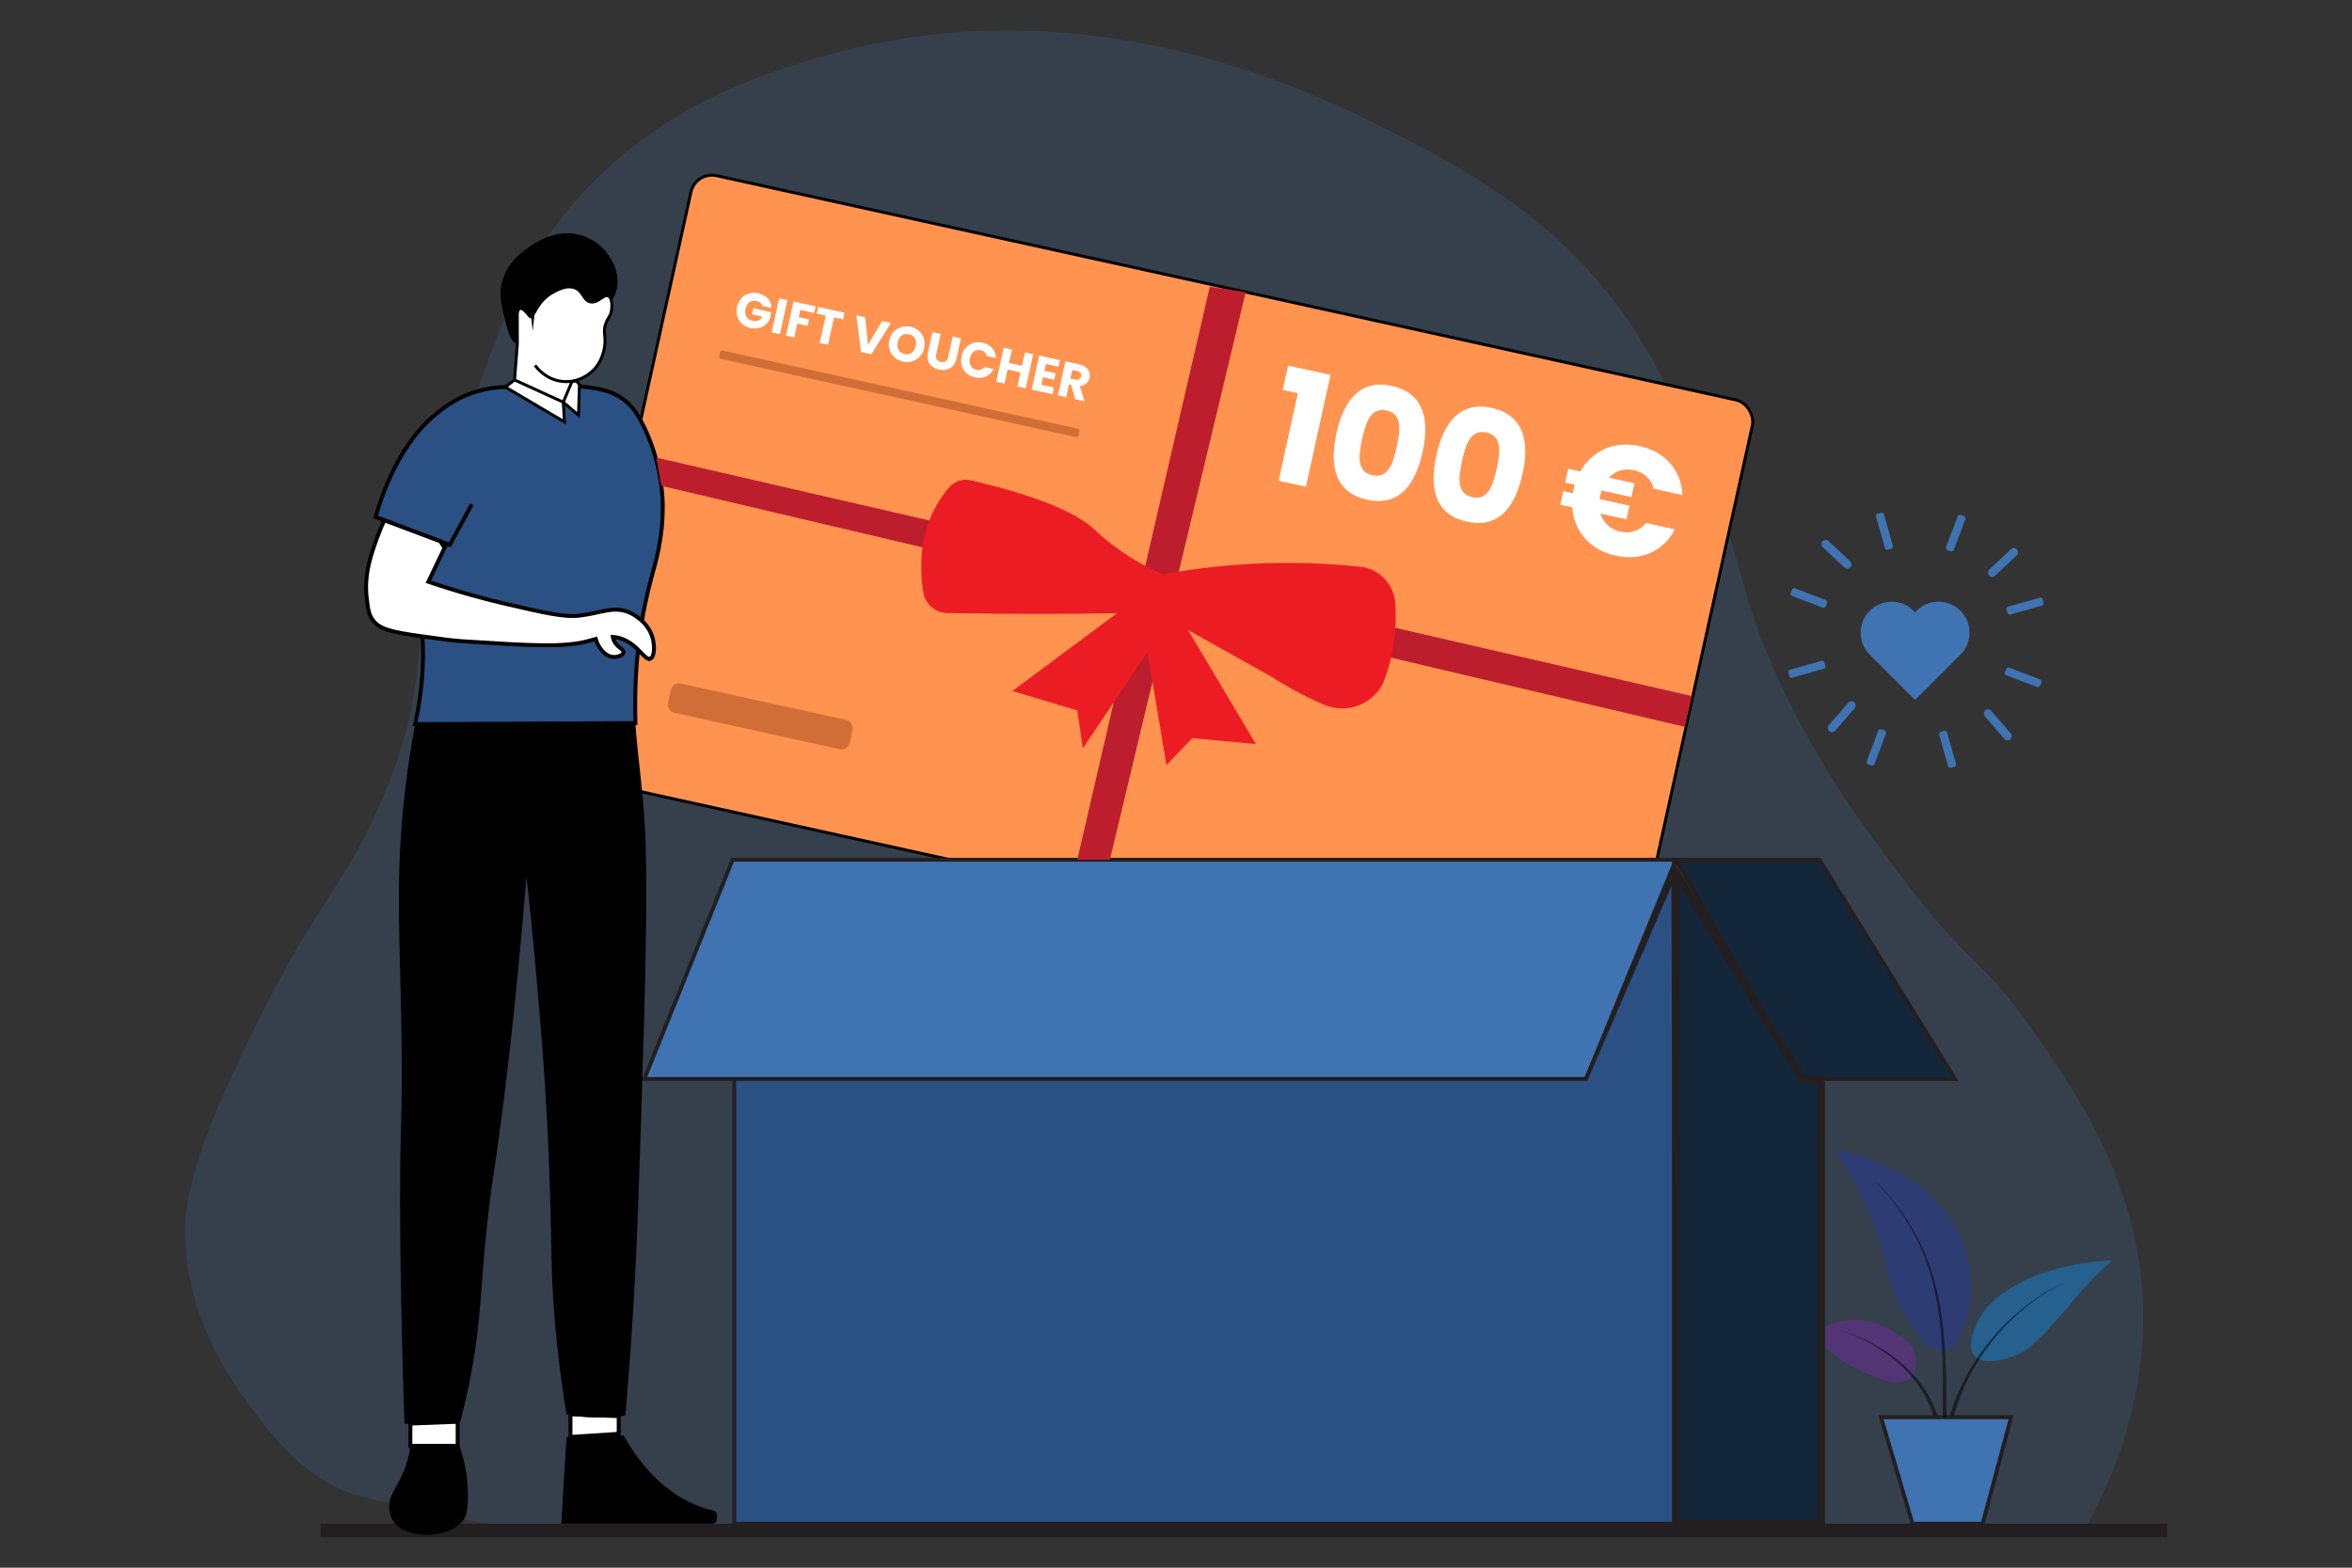 <?xml version="1.0" encoding="UTF-8"?>
<svg id="Layer_2" data-name="Layer 2" xmlns="http://www.w3.org/2000/svg" viewBox="0 0 600 400">
  <rect x="0" y="0" width="600" height="400" fill="#333333" stroke="none"/>
  <defs>
    <style>
      .cls-1, .cls-2 {
        fill: #2b5084;
      }

      .cls-1, .cls-2, .cls-3, .cls-4, .cls-5, .cls-6, .cls-7, .cls-8 {
        stroke-miterlimit: 10;
      }

      .cls-1, .cls-5, .cls-7, .cls-8 {
        stroke: #231f20;
      }

      .cls-9, .cls-3, .cls-6 {
        fill: #fff;
      }

      .cls-2, .cls-3, .cls-4, .cls-6 {
        stroke: #000;
      }

      .cls-10 {
        opacity: .5;
      }

      .cls-3, .cls-4 {
        stroke-width: .75px;
      }

      .cls-4 {
        fill: #ff934f;
      }

      .cls-5, .cls-11, .cls-12 {
        fill: #3f73b2;
      }

      .cls-13 {
        fill: #bd1e2d;
      }

      .cls-14 {
        fill: #ec1c24;
      }

      .cls-15 {
        fill: #1c75bb;
      }

      .cls-15, .cls-16, .cls-17 {
        opacity: .6;
      }

      .cls-18 {
        fill: #d16e37;
      }

      .cls-11 {
        opacity: .2;
      }

      .cls-7 {
        stroke-width: 2px;
      }

      .cls-7, .cls-8 {
        fill: #14263a;
      }

      .cls-16 {
        fill: #2b398f;
      }

      .cls-17 {
        fill: #662d90;
      }

      .cls-19 {
        fill: #231f20;
      }
    </style>
  </defs>
  <path class="cls-11" d="M65.38,360.87c-4.02-5.21-15.15-19.66-17.7-38.9-1.79-13.51,1.13-25.74,14.08-53.11,18.17-38.4,24.45-39.81,34.6-62.37,16.8-37.32,4.93-45.32,22.13-96.97,8.86-26.61,14.9-44.11,30.98-61.16,21.57-22.87,47.5-30.39,62.77-34.6,67.9-18.77,126.84,11.63,144.86,20.92,16.96,8.75,40.3,21.12,57.94,46.68,8.62,12.49,14.42,26,19.31,37.42,10.96,25.56,8.43,29.07,17.3,49.9,10.63,24.95,23.86,42.41,33.8,55.53,17.54,23.14,19.65,19.63,32.19,37.42,11.43,16.22,27.35,38.81,28.97,69.61,.54,10.18,.13,32.82-15.09,59.35H133.31c-5.54-1.07-13.09-2.56-22.06-4.43-18.42-3.83-21.69-4.84-25.35-6.64-9.92-4.89-15.44-12.05-20.52-18.64Z"/>
  <path d="M144.52,366.64l-1.34,22.13h38.61c.6,0,1.09-.49,1.09-1.09v-1.19c0-.51-.35-.94-.85-1.05-.68-.16-1.36-.34-2.04-.55-10.97-3.41-17.54-12.6-20.92-18.64l-14.55,.4Z"/>
  <polygon class="cls-6" points="145.53 360.87 145.53 366.64 157.83 365.84 157.83 361.34 145.53 360.87"/>
  <path class="cls-17" d="M486.95,351.82c-2.44,1.98-6.5,.39-10.26-1.14-3.47-1.41-8.85-4.2-14.35-9.93,1.42-1.19,3.76-2.79,6.97-3.55,6.76-1.62,12.15,1.66,13.95,2.75,2.31,1.4,4.61,2.8,5.3,5.57,.51,2.05,.15,4.88-1.61,6.3Z"/>
  <polygon class="cls-6" points="104.69 363.23 104.69 368.92 116.75 368.92 116.75 362.77 104.69 363.23"/>
  <path d="M131.98,87.79c-1.69-.53-2.29-2.83-3.08-5.9-1-3.85-1.8-6.93-.6-10.66,1.46-4.56,4.92-6.96,6.57-8.11,1.74-1.21,6.86-4.78,12.94-3.22,3.77,.97,5.99,3.41,6.57,4.09,.97,1.14,4.16,5.26,2.88,10.06-.66,2.5-2.22,4-3.22,4.96-3.04,2.93-8.03,5.01-10.13,3.35-.97-.77-.83-1.95-1.61-2.08-1.08-.18-1.79,2.01-3.96,4.23-.7,.72-3.96,4.04-6.37,3.29Z"/>
  <rect class="cls-4" x="157.26" y="71.6" width="277.25" height="157.65" rx="5.48" ry="5.48" transform="translate(39.24 -60.08) rotate(12.41)"/>
  <rect class="cls-19" x="81.75" y="388.77" width="471.06" height="3.49"/>
  <polygon class="cls-5" points="186.9 219.36 164.37 275.3 404.59 275.3 427.53 219.36 186.9 219.36"/>
  <polygon class="cls-8" points="427.53 219.36 464.14 219.36 498.75 275.3 459.72 275.3 427.53 219.36"/>
  <polygon class="cls-1" points="426.86 223.69 427.53 388.77 187.3 388.77 187.3 275.3 404.59 275.3 426.86 223.69"/>
  <polygon class="cls-7" points="464.55 275.3 464.55 388.77 427.53 388.77 427.53 222.62 459.72 275.3 464.55 275.3"/>
  <path class="cls-2" d="M120.37,128.69c-1.88,3.44-3.76,6.89-5.63,10.33-6.3-2.37-12.61-4.74-18.91-7.11,.69-2.55,4.77-17.05,14.49-25.48,1.91-1.66,5.42-4.71,11-6.44,3.07-.95,5.76-1.2,7.6-1.24,8.84-.98,15.84-.56,20.57,0,3.76,.45,6.8,1.08,9.66,3.25,1.73,1.32,3.33,3.15,5.23,7.11,4.54,9.47,4.69,18.41,4.69,19.99,.05,8.38-1.83,14.35-2.95,18.51-2.26,8.37-4.49,20.57-4.02,36.89-18.73,.09-37.47,.18-56.2,.27,2.07-9.44,2.2-16.96,1.88-22.27-.26-4.34-.95-9.4,1.34-15.29,1.39-3.58,3.44-6.73,4.98-8.43"/>
  <polygon class="cls-3" points="131.27 96.94 128.91 98.75 144 107.65 143.69 102.62 147.57 105.94 147.82 98.15 147.12 97.29 131.27 96.94"/>
  <path class="cls-3" d="M136.5,93.22c.35,.49,2.77,3.75,7.14,4.12,1.05,.09,2.06,0,3-.23,2.37-.57,4.34-2.01,5.55-3.59,1.7-2.23,2.04-4.89,2.11-5.73,.21-2.32-.48-3.11,.2-5.13,.55-1.63,1.26-1.91,1.51-3.52,.16-1.06,.18-3.12-.8-3.62-1.21-.62-2.53,1.85-4.53,1.51-1.92-.32-1.83-2.8-4.12-3.62-1.9-.68-3.89,.33-5.23,1.01-2.63,1.33-3.93,3.43-4.33,4.12-1.57,2.75-1.17,1.75-1.07,2.69,.14-1.1-.03,.54-1.25-1.08-.16-.21-1.33-1.74-2.11-1.41-.62,.26-.61,1.56-.6,1.71v7.34l-.7,9.15,12.42,5.68,2.26-5.37"/>
  <path d="M105.89,184.76c-.48,2.62-1.19,6.69-1.88,11.67-3.39,24.42-2.06,39.19-1.61,66.53,.43,26.01-.63,21.21-.27,55.26,.2,18.26,.65,33.67,1.07,45.07,4.74-.18,9.48-.36,14.22-.54,.67-2.54,1.7-6.67,2.68-11.8,2.76-14.45,2.37-22.39,4.29-39.7,.8-7.24,1.41-10.67,2.41-17.7,1.97-13.79,4.64-35.54,7.51-69.75,.71,6.33,1.7,15.7,2.68,27.09,1.14,13.18,2.54,29.46,3.22,50.16,.61,18.42,.16,25.67,1.88,41.85,.81,7.63,1.75,13.87,2.41,17.97,1.23,.25,2.55,.46,3.96,.6,4.22,.44,7.98,.2,11.07-.27,.39-4.56,.93-11.1,1.48-18.98,.85-12.28,1.58-25.65,2.55-57.07,1.01-32.78,1.51-49.53,1.21-67.6-.21-12.82-2.33-26.04-2.68-33.06l-56.2,.27Z"/>
  <path d="M104.69,368.92c-.38,2.92-1.13,5.13-1.76,6.64-1.77,4.25-3.92,6.05-3.62,9.39,.05,.54,.2,2.02,1.14,3.35,3.39,4.78,14.76,4.32,17.97-.8,.32-.51,.85-1.52,.94-5.03,.14-5.14-.82-9.68-2.08-13.41l-12.59-.13Z"/>
  <rect class="cls-18" x="170.22" y="178.96" width="47.47" height="7.65" rx="2.11" ry="2.11" transform="translate(43.82 -37.41) rotate(12.41)"/>
  <rect class="cls-18" x="182.46" y="99.39" width="93.89" height="2.19" rx=".6" ry=".6" transform="translate(26.96 -46.96) rotate(12.41)"/>
  <polygon class="cls-13" points="168.69 123.96 429.71 185.44 431.6 177.62 167.44 116.76 168.69 123.96"/>
  <polygon class="cls-13" points="308.62 73.17 274.82 219.36 283.14 219.36 317.78 74.53 308.62 73.17"/>
  <path class="cls-14" d="M290.45,143.45c-6.43-3.69-10.48-7.61-11.4-8.45-3.81-3.5-12.12-7.93-31.4-12.45-2.01-.47-4.12,.21-5.48,1.77-.89,1.03-1.75,2.17-2.55,3.43-5.23,8.26-5.02,17.43-4.09,23.35,.47,3.03,3.06,5.26,6.12,5.32,4.3,.08,8.63,.13,13,.17,10.29,.08,20.39,.03,30.31-.13-8.9,6.62-17.79,13.23-26.69,19.85l16.56,4.96,1.41,9.66,16.5-24.55,4.83,28.84,6.57-6.89,16.23,1.53-17.3-29.11c7.11,3.98,14.22,7.96,21.33,11.94,1.68,1.09,3.46,2.17,5.37,3.22,2.76,1.52,5.47,2.82,8.1,3.93,6.02,2.55,13.07-.36,15.33-6.49,.02-.04,.03-.08,.05-.12,2.59-7.11,3.03-13.81,2.7-19.17-.3-4.91-4.04-8.93-8.94-9.45-7.21-.76-15.33-1.17-24.21-.89-9.82,.32-18.61,1.43-26.15,2.82-1.46-.63-3.64-1.63-6.17-3.08Z"/>
  <g>
    <path class="cls-9" d="M196.84,78.57l-2.34-.51c-.19-.65-.72-1.09-1.51-1.27-1.36-.3-2.48,.47-2.81,1.98-.35,1.61,.36,2.75,1.88,3.09,1.05,.23,1.9-.17,2.44-1.07l-2.69-.59,.34-1.56,4.61,1.01-.43,1.97c-.78,1.4-2.55,2.58-4.85,2.08-2.6-.57-4.03-2.8-3.46-5.4,.57-2.6,2.8-4.03,5.4-3.46,2.08,.46,3.36,1.86,3.42,3.74Z"/>
    <path class="cls-9" d="M198.76,76.12l2.12,.47-1.91,8.69-2.12-.47,1.91-8.69Z"/>
    <path class="cls-9" d="M202.41,76.92l5.66,1.25-.37,1.7-3.54-.78-.4,1.83,2.65,.58-.36,1.65-2.65-.58-.77,3.52-2.12-.47,1.91-8.69Z"/>
    <path class="cls-9" d="M208.72,78.31l6.72,1.48-.37,1.7-2.3-.51-1.54,7-2.12-.46,1.54-7-2.3-.51,.37-1.7Z"/>
    <path class="cls-9" d="M225.05,81.9l2.24,.49-5,8.01-2.65-.58-1.17-9.37,2.25,.5,.71,7.04,3.61-6.09Z"/>
    <path class="cls-9" d="M230.34,92.27c-2.46-.54-4.06-2.83-3.49-5.44,.58-2.61,2.99-4,5.45-3.46,2.48,.54,4.04,2.81,3.47,5.42-.57,2.61-2.96,4.02-5.43,3.48Zm.42-1.93c1.39,.3,2.51-.5,2.85-2.02,.34-1.55-.35-2.73-1.73-3.03-1.41-.31-2.52,.47-2.86,2.02-.33,1.52,.34,2.72,1.75,3.03Z"/>
    <path class="cls-9" d="M237.86,84.72l2.12,.47-1.14,5.2c-.23,1.03,.15,1.73,1.16,1.96,1,.22,1.67-.26,1.89-1.29l1.14-5.2,2.12,.47-1.14,5.19c-.53,2.4-2.47,3.22-4.48,2.78-2.02-.44-3.33-1.98-2.8-4.38l1.14-5.19Z"/>
    <path class="cls-9" d="M250.65,87.43c2.07,.46,3.37,1.96,3.45,3.95l-2.33-.51c-.2-.82-.77-1.34-1.58-1.51-1.3-.29-2.4,.48-2.74,2.02-.34,1.54,.34,2.7,1.64,2.98,.8,.18,1.54-.05,2.07-.71l2.33,.51c-.91,1.77-2.72,2.58-4.79,2.13-2.56-.56-3.97-2.78-3.4-5.38s2.78-4.04,5.35-3.47Z"/>
    <path class="cls-9" d="M260.34,95.03l-3.29-.73-.79,3.58-2.12-.47,1.91-8.69,2.12,.47-.75,3.41,3.29,.73,.75-3.41,2.12,.47-1.91,8.69-2.12-.47,.79-3.58Z"/>
    <path class="cls-9" d="M270.05,93.58l-3.21-.71-.39,1.76,2.84,.62-.36,1.63-2.84-.62-.42,1.91,3.21,.71-.37,1.7-5.33-1.17,1.91-8.69,5.33,1.17-.37,1.7Z"/>
    <path class="cls-9" d="M275.35,92.97c2.13,.47,2.92,1.93,2.59,3.44-.24,1.09-1.06,1.99-2.49,2.09l1.25,3.88-2.39-.53-1.08-3.68-.51-.11-.72,3.28-2.12-.46,1.91-8.69,3.55,.78Zm-.51,1.73l-1.31-.29-.47,2.16,1.31,.29c.79,.17,1.25-.15,1.4-.83,.14-.64-.14-1.15-.93-1.32Z"/>
  </g>
  <g>
    <path class="cls-9" d="M331.09,100.34l-3.87-.85,1.37-6.21,10.83,2.38-6.28,28.53-6.96-1.53,4.91-22.32Z"/>
    <path class="cls-9" d="M355.1,98.49c8.13,1.79,9.64,8.51,7.8,16.88-1.86,8.44-6.05,13.91-14.18,12.12-8.13-1.79-9.64-8.51-7.79-16.96,1.84-8.37,6.04-13.83,14.17-12.05Zm-1.38,6.25c-3.95-.87-5.26,2.86-6.22,7.24-1,4.53-1.36,8.39,2.59,9.26,3.95,.87,5.24-2.78,6.24-7.32,.96-4.38,1.34-8.31-2.61-9.18Z"/>
    <path class="cls-9" d="M380.59,104.1c8.13,1.79,9.64,8.51,7.8,16.88-1.86,8.44-6.05,13.91-14.18,12.12-8.13-1.79-9.64-8.51-7.78-16.96,1.84-8.37,6.04-13.83,14.17-12.05Zm-1.38,6.25c-3.95-.87-5.26,2.86-6.22,7.24-1,4.53-1.35,8.39,2.59,9.26,3.95,.87,5.24-2.78,6.24-7.32,.96-4.38,1.34-8.31-2.61-9.18Z"/>
    <path class="cls-9" d="M401.74,123.67l-2.46-.54,.77-3.52,3.09,.68c2.97-5.29,8.66-7.89,15.15-6.46,6.53,1.44,10.64,6.19,10.9,12.48l-7.35-1.62c-.63-2.52-2.45-4.15-4.99-4.71-2.54-.56-4.83,.17-6.44,1.9l6.53,1.44-.77,3.52-7.62-1.68c-.12,.34-.2,.73-.29,1.12-.08,.35-.16,.7-.19,1.06l7.62,1.68-.77,3.48-6.61-1.45c.71,2.37,2.51,4.04,5.09,4.6,2.54,.56,4.88-.2,6.51-2.21l7.35,1.62c-2.87,5.6-8.6,8.15-15.12,6.71-6.53-1.44-10.63-6.23-11.06-12.31l-3.05-.67,.77-3.48,2.46,.54c.04-.36,.12-.71,.19-1.06,.09-.39,.17-.78,.29-1.12Z"/>
  </g>
  <g>
    <path class="cls-12" d="M500.12,155.84c-3.09-3.09-8.1-3.09-11.19,0l-.39,.39-.38-.38c-3.09-3.09-8.1-3.09-11.19,0-3.09,3.09-3.09,8.1,0,11.19l11.57,11.57,11.19-11.19h0s.39-.4,.39-.4c3.09-3.09,3.09-8.1,0-11.19Z"/>
    <rect class="cls-12" x="479.67" y="130.79" width="2.11" height="9.56" rx=".58" ry=".58" transform="translate(-18.75 136.33) rotate(-15.84)"/>
    <rect class="cls-12" x="497.85" y="131.25" width="2.11" height="9.56" rx=".58" ry=".58" transform="translate(80.93 -168.45) rotate(20.82)"/>
    <path class="cls-12" d="M507.43,146.83h0c-.39-.45-.36-1.14,.08-1.55l5.53-5.17c.43-.41,1.1-.37,1.49,.08h0c.39,.45,.36,1.14-.08,1.55l-5.53,5.17c-.43,.41-1.1,.37-1.49-.08Z"/>
    <path class="cls-12" d="M506.45,181.27h0c.43-.41,1.1-.37,1.49,.08l4.98,5.74c.39,.45,.36,1.14-.08,1.55h0c-.43,.41-1.1,.37-1.49-.08l-4.98-5.74c-.39-.45-.36-1.14,.08-1.55Z"/>
    <path class="cls-12" d="M472.04,144.74h0c.39-.45,.36-1.14-.08-1.55l-5.53-5.17c-.43-.41-1.1-.37-1.49,.08h0c-.39,.45-.36,1.14,.08,1.55l5.53,5.17c.43,.41,1.1,.37,1.49-.08Z"/>
    <path class="cls-12" d="M473.02,179.19h0c-.43-.41-1.1-.37-1.49,.08l-4.98,5.74c-.39,.45-.36,1.14,.08,1.55h0c.43,.41,1.1,.37,1.49-.08l4.98-5.74c.39-.45,.36-1.14-.08-1.55Z"/>
    <rect class="cls-12" x="495.78" y="186.38" width="2.11" height="9.56" rx=".58" ry=".58" transform="translate(1026.98 239.48) rotate(164.16)"/>
    <rect class="cls-12" x="477.6" y="185.92" width="2.11" height="9.56" rx=".58" ry=".58" transform="translate(858.28 539.07) rotate(-159.18)"/>
    <rect class="cls-12" x="515.51" y="149.87" width="2.11" height="9.56" rx=".58" ry=".58" transform="translate(524.38 -384.51) rotate(74.16)"/>
    <rect class="cls-12" x="515.04" y="168.05" width="2.11" height="9.56" rx=".58" ry=".58" transform="translate(861.09 -248.14) rotate(110.82)"/>
    <rect class="cls-12" x="459.92" y="165.98" width="2.11" height="9.56" rx=".58" ry=".58" transform="translate(422.49 660.84) rotate(-105.84)"/>
    <rect class="cls-12" x="460.38" y="147.8" width="2.11" height="9.56" rx=".58" ry=".58" transform="translate(154.81 529.65) rotate(-69.18)"/>
  </g>
  <polygon class="cls-5" points="479.84 361.61 513.03 361.61 505.79 388.77 487.88 388.77 479.84 361.61"/>
  <path class="cls-16" d="M495.78,344.92c-1.82,.24-3.44-1.12-4.68-2.32-7.82-7.61-9.37-18.34-12.17-27.26-1.76-5.62-4.91-13.34-10.96-22.03,1.48,.25,3.8,.72,6.54,1.61,3.81,1.24,18.1,5.88,24.95,19.62,3.61,7.26,3.4,13.54,3.32,15.09-.33,5.99-2.78,14.75-6.99,15.3Z"/>
  <path class="cls-15" d="M503.63,345.91c-1.83-2.2-.13-6.32,.47-7.78,1.6-3.9,4.49-6.6,7.65-8.72,9.67-6.48,22.12-7.59,27.09-7.85-1.63,1.46-4.01,3.68-6.71,6.57-2.76,2.97-3.3,3.89-5.77,6.71-5.62,6.42-8.43,9.63-12.88,11.27-.71,.26-7.47,2.67-9.86-.2Z"/>
  <g class="cls-10">
    <path d="M495.57,361.59c.31-22.84,.07-42.29-16.84-59.77,0,0,.08-.08,.08-.08,14.85,14.98,17.45,31.61,17.71,51.82,0,0,.06,8.06,.06,8.06,0,0-1-.03-1-.03h0Z"/>
  </g>
  <g class="cls-10">
    <path d="M497.4,361.13c4.56-14.81,15.41-27.57,29.52-34.07,0,0,0,0,0,0-12.08,5.9-21.72,16.46-26.71,28.92-.67,1.79-1.23,3.61-1.85,5.42l-.96-.28h0Z"/>
  </g>
  <g class="cls-10">
    <path d="M493.29,361.43c-3.33-11.07-13.4-18.54-24.02-22.1,10.84,3.27,21.29,10.66,24.97,21.79,0,0-.95,.31-.95,.31h0Z"/>
  </g>
  <path class="cls-6" d="M165.91,168.04c-1.43,.6-3.07-3.5-7.24-5.03-.79-.29-1.57-.44-2.34-.5,.04,.24,.11,.5,.22,.79,.8,1.96,2.67,2.3,2.5,3.18-.12,.69-1.39,1.16-2.4,1.15-2.42-.01-4.15-2.68-4.68-4.6-.62,.17-1.21,.33-1.76,.49-6.23,1.75-14.84,1.2-32.09,.1-2.64-.17-5.34-.54-10.76-1.3-7.73-1.09-10.54-1.8-12.27-4.13-1.01-1.36-1.18-2.68-1.51-5.34-.79-6.18,1.07-11.4,2.71-15.89,.66-1.8,1.3-3.25,1.75-4.21l14.3,5.38,1.06,1.65c-1.38,2.89-2.75,5.77-4.13,8.65,7.97,2.71,14.86,4.53,20.12,5.74,9.71,2.24,14.57,3.36,18.41,2.91,5.7-.66,8.78-2.62,12.98-.7,.39,.18,4.65,2.19,5.74,6.54,.46,1.85,.5,4.67-.61,5.13Z"/>
</svg>
